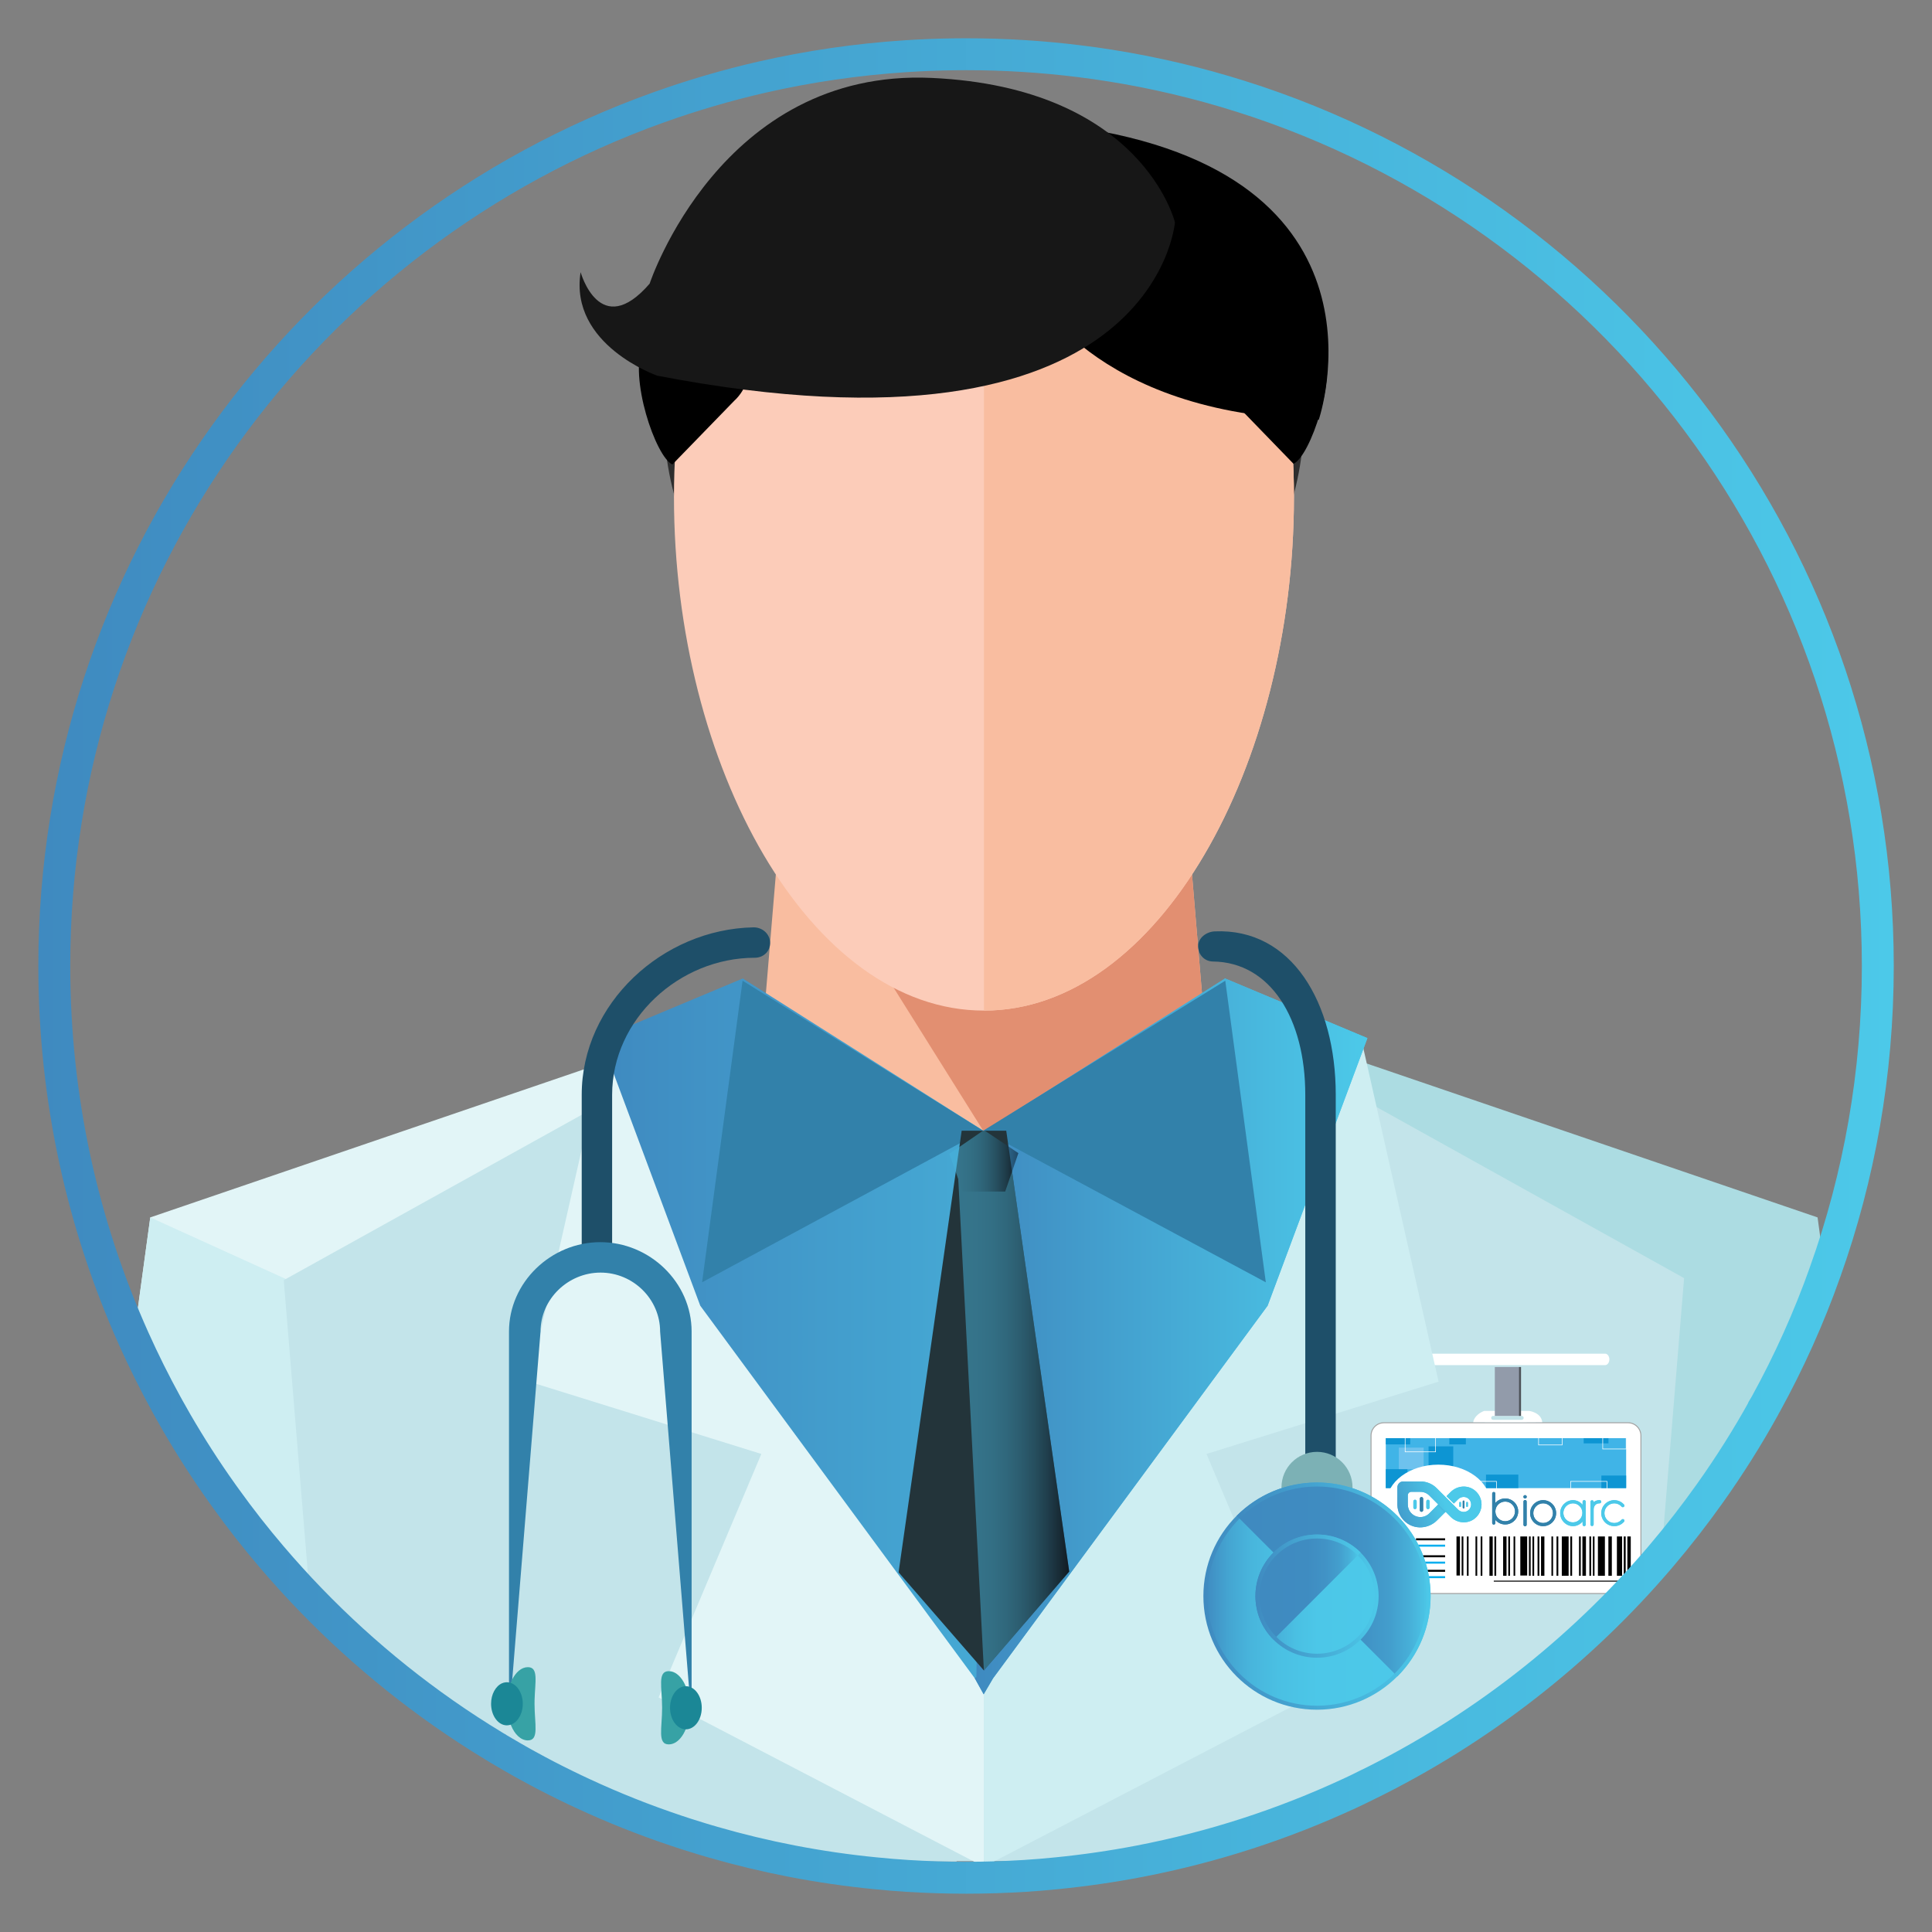 <?xml version="1.0" encoding="iso-8859-1"?>
<!-- Generator: Adobe Illustrator 23.1.0, SVG Export Plug-In . SVG Version: 6.00 Build 0)  -->
<svg version="1.1" id="Layer_1" xmlns="http://www.w3.org/2000/svg" xmlns:xlink="http://www.w3.org/1999/xlink" x="0px" y="0px"
	 viewBox="0 0 484.336 484.336" style="enable-background:new 0 0 484.336 484.336;" xml:space="preserve">
<rect x="0" y="0" width="484.336" height="484.336" fill="#808080" stroke="none"/>
<path style="fill:#ACDCE2;" d="M457.52,318.936v0.01c-4.07,11.47-9.05,22.51-14.84,33.04c-0.12,0.22-0.24,0.4-0.37,0.62v0.05
	c-0.02,0.05-0.05,0.11-0.08,0.16c0,0,0,0.01-0.01,0.01c-4.1,7.42-8.61,14.57-13.5,21.45c-3.85,5.43-7.94,10.69-12.25,15.76
	c-0.06,0.08-0.13,0.16-0.2,0.24c-20.3,23.84-45.41,43.46-73.83,57.34h-0.01c-1.38,0.7-2.79,1.36-4.19,2.02h-0.01
	c-16.53,7.66-34.12,13.41-52.5,16.95H253.5l0.62-2.49l19.06-77.08l4.1-16.6l15.38-62.19l0.46-1.88l5.66-22.89l4.06-16.39l3.2-12.95
	l2.35,0.8l18.83,6.43l7.64,2.61l3.68,1.26l1.66,0.56l2.44,0.84l113.01,38.58L457.52,318.936z"/>
<path style="fill:#E2F5F7;" d="M239.83,466.586h-41.24c-6.72-1.3-13.33-2.89-19.84-4.77c-0.19-0.05-0.38-0.11-0.57-0.17
	c-0.03,0-0.06-0.01-0.09-0.02c-0.72-0.21-1.44-0.42-2.15-0.64c-1.31-0.39-2.61-0.8-3.91-1.22c-0.83-0.26-1.66-0.54-2.49-0.82
	c-8.01-2.68-15.83-5.79-23.42-9.32c-1.41-0.65-2.82-1.32-4.22-2.01c-3.25-1.58-6.47-3.25-9.63-5c-0.44-0.24-0.89-0.48-1.33-0.73
	c-0.25-0.14-0.51-0.28-0.76-0.43c-0.54-0.31-1.09-0.62-1.63-0.93c-1.15-0.66-2.3-1.33-3.44-2.01c-0.14-0.08-0.27-0.16-0.4-0.25
	c-0.05-0.02-0.1-0.05-0.14-0.08c-0.28-0.17-0.56-0.33-0.84-0.51c-16.9-10.25-32.36-22.64-46.01-36.78
	c-3.32-3.44-6.53-6.98-9.63-10.62c-4.02-4.71-7.85-9.59-11.46-14.62c-0.34-0.46-0.67-0.92-0.99-1.38
	c-4.05-5.69-7.83-11.58-11.35-17.65c-0.73-1.26-1.45-2.53-2.16-3.81c-0.03-0.05-0.06-0.1-0.08-0.15c-0.13-0.22-0.25-0.45-0.37-0.67
	c-2.93-5.34-5.65-10.8-8.16-16.39l4.15-30.41l108.16-36.93l4.87-1.66l2.42-0.83l0.34-0.11l1.34-0.46l30.14-10.29l2.34-0.8l3.2,12.96
	l4.06,16.38l5.66,22.89l0.45,1.83l15.39,62.24l4.11,16.6l19.07,77.09L239.83,466.586z"/>
<path style="fill:#CEEEF2;" d="M239.83,466.586h-41.24c-6.72-1.3-13.33-2.89-19.84-4.77c-0.19-0.05-0.38-0.11-0.57-0.17
	c-0.03,0-0.06-0.01-0.09-0.02c-0.72-0.21-1.44-0.42-2.15-0.64c-1.31-0.39-2.61-0.8-3.91-1.22c-0.83-0.26-1.66-0.54-2.49-0.82
	c-8.01-2.68-15.83-5.79-23.42-9.32c-1.41-0.65-2.82-1.32-4.22-2.01c-3.25-1.58-6.47-3.25-9.63-5c-0.44-0.24-0.89-0.48-1.33-0.73
	c-0.25-0.14-0.51-0.28-0.76-0.43c-0.54-0.31-1.09-0.62-1.63-0.93c-1.15-0.66-2.3-1.33-3.44-2.01c-0.14-0.08-0.27-0.16-0.4-0.25
	c-0.05-0.02-0.1-0.05-0.14-0.08c-0.28-0.17-0.56-0.33-0.84-0.51c-16.9-10.25-32.36-22.64-46.01-36.78
	c-3.32-3.44-6.53-6.98-9.63-10.62c-4.02-4.71-7.85-9.59-11.46-14.62c-0.34-0.46-0.67-0.92-0.99-1.38
	c-4.05-5.69-7.83-11.58-11.35-17.65c-0.73-1.26-1.45-2.53-2.16-3.81c-0.03-0.05-0.06-0.1-0.08-0.15c-0.13-0.22-0.25-0.45-0.37-0.67
	c-2.93-5.34-5.65-10.8-8.16-16.39l4.15-30.41l33.98,15.44l53.15,24.14l2.8,1.27l4.85,2.21l1.82,0.83l28.19,12.8l1.27,1.72l4.69,6.35
	l1.93,2.61l3.03,4.1l7.86,10.63l55.99,75.77L239.83,466.586z"/>
<path style="fill:#C3E4EA;" d="M422.19,320.416l-5.72,69.62c-0.06,0.08-0.13,0.16-0.2,0.24c-20.3,23.84-45.41,43.46-73.83,57.34
	h-0.01c-1.38,0.7-2.79,1.36-4.19,2.02h-0.01c-16.53,7.66-34.12,13.41-52.5,16.95h-87.14c-6.72-1.3-13.33-2.89-19.84-4.77
	c-0.19-0.05-0.38-0.11-0.57-0.17c-0.03,0-0.06-0.01-0.09-0.02c-0.72-0.21-1.44-0.42-2.15-0.64c-1.31-0.39-2.61-0.8-3.91-1.22
	c-0.83-0.26-1.66-0.54-2.49-0.82c-8.01-2.68-15.83-5.79-23.42-9.32c-1.41-0.65-2.82-1.32-4.22-2.01c-3.25-1.58-6.47-3.25-9.63-5
	c-0.44-0.24-0.89-0.48-1.33-0.73c-0.25-0.14-0.51-0.28-0.76-0.43c-0.54-0.31-1.09-0.62-1.63-0.93c-1.15-0.66-2.3-1.33-3.44-2.01
	c-0.14-0.08-0.27-0.16-0.4-0.25c-0.05-0.02-0.1-0.05-0.14-0.08c-0.28-0.17-0.56-0.33-0.84-0.51c-16.9-10.25-32.36-22.64-46.01-36.78
	l-6.59-79.97l0.52-0.29l74.18-41.17l2.24-1.24l5.39-2.99l2.64-1.47l2.78-1.54l25.65-14.23l2.75-1.53l3.04,12.6v0.01l3.46,14.38
	l5.51,22.89h94.74l5.44-22.89l3.5-14.76v-0.01l3.07-12.89l2.66,1.48l18.52,10.3l7.51,4.18l0.13,0.07l2.55,1.42l7.7,4.29
	L422.19,320.416z"/>
<path style="fill:#FFFFFF;" d="M403.452,340.789c0,0.794-0.479,1.435-1.054,1.435H340.75c-0.58,0-1.048-0.641-1.048-1.435l0,0
	c0-0.794,0.468-1.435,1.048-1.435h61.643C402.972,339.354,403.452,339.995,403.452,340.789L403.452,340.789z"/>
<polygon style="fill:#E2F5F7;" points="152.072,260.522 132.675,346.368 190.859,364.491 165.105,425.537 246.662,467.979 
	246.662,423.003 "/>
<polygon style="fill:#CEEEF2;" points="341.268,260.522 360.642,346.368 302.458,364.491 328.219,425.537 246.662,467.979 
	246.662,423.003 "/>
<path style="fill:#2E2E2E;" d="M326.869,104.685c0,38.268-28.821,68.676-64.388,68.676h-31.637
	c-35.559,0-64.388-30.408-64.388-68.676l0,0c0-38.283,28.821-68.676,64.388-68.676h31.637
	C298.04,36.008,326.869,66.402,326.869,104.685L326.869,104.685z"/>
<polygon style="fill:#F9BDA0;" points="304.213,283.453 189.111,283.453 196.788,191.884 296.536,191.884 "/>
<polygon style="fill:#E28F71;" points="304.213,283.453 246.479,283.453 189.111,191.884 296.536,191.884 "/>
<path style="fill:#FCCCB9;" d="M324.381,124.578c0,67.6-34.071,128.768-77.711,128.768c-43.655,0-77.711-61.168-77.711-128.768
	c0-67.608,34.056-78.863,77.711-78.863C290.31,45.715,324.381,56.97,324.381,124.578z"/>
<path style="fill:#F9BDA0;" d="M246.67,45.715c43.64,0,77.711,11.255,77.711,78.863c0,67.6-34.071,128.768-77.711,128.768V45.715z"
	/>
<linearGradient id="SVGID_1_" gradientUnits="userSpaceOnUse" x1="151.164" y1="334.796" x2="342.161" y2="334.796">
	<stop  offset="0" style="stop-color:#3F8AC0"/>
	<stop  offset="1" style="stop-color:#4CC9E9"/>
</linearGradient>
<linearGradient id="SVGID_2_" gradientUnits="userSpaceOnUse" x1="150.527" y1="335.019" x2="342.797" y2="335.019">
	<stop  offset="0" style="stop-color:#3F8AC0"/>
	<stop  offset="1" style="stop-color:#4CC9E9"/>
</linearGradient>
<polygon style="fill:url(#SVGID_1_);stroke:url(#SVGID_2_);stroke-miterlimit:10;" points="244.777,420.439 175.994,327.093 
	151.164,260.522 186.158,245.856 246.67,284.155 307.166,245.856 342.161,260.522 317.33,327.093 248.547,420.439 246.609,423.736 
	"/>
<linearGradient id="SVGID_3_" gradientUnits="userSpaceOnUse" x1="244.777" y1="334.796" x2="342.161" y2="334.796">
	<stop  offset="0" style="stop-color:#3F8AC0"/>
	<stop  offset="1" style="stop-color:#4CC9E9"/>
</linearGradient>
<linearGradient id="SVGID_4_" gradientUnits="userSpaceOnUse" x1="244.34" y1="335.019" x2="342.797" y2="335.019">
	<stop  offset="0" style="stop-color:#3F8AC0"/>
	<stop  offset="1" style="stop-color:#4CC9E9"/>
</linearGradient>
<polyline style="fill:url(#SVGID_3_);stroke:url(#SVGID_4_);stroke-miterlimit:10;" points="246.67,284.155 307.166,245.856 
	342.161,260.522 317.33,327.093 248.547,420.439 246.609,423.736 244.777,420.439 "/>
<polygon style="fill:#3281AA;" points="186.158,245.856 246.479,283.453 176.009,321.461 "/>
<polygon style="fill:#3281AA;" points="307.166,245.856 246.479,283.453 317.33,321.461 "/>
<polygon style="fill:#23343A;" points="252.255,283.453 268.043,393.984 246.654,418.776 225.266,394.174 241.084,283.453 "/>
<g style="opacity:0.5;">
	<linearGradient id="SVGID_5_" gradientUnits="userSpaceOnUse" x1="239.993" y1="354.93" x2="268.043" y2="354.93">
		<stop  offset="0" style="stop-color:#48B5DC"/>
		<stop  offset="0.167" style="stop-color:#47B2D9"/>
		<stop  offset="0.308" style="stop-color:#43A9CE"/>
		<stop  offset="0.439" style="stop-color:#3D9ABD"/>
		<stop  offset="0.564" style="stop-color:#3585A4"/>
		<stop  offset="0.685" style="stop-color:#2A6A84"/>
		<stop  offset="0.803" style="stop-color:#1D485E"/>
		<stop  offset="0.917" style="stop-color:#0D2130"/>
		<stop  offset="1" style="stop-color:#00000A"/>
	</linearGradient>
	<polygon style="fill:url(#SVGID_5_);" points="239.993,291.083 253.347,291.083 268.043,393.984 246.654,418.776 	"/>
	<linearGradient id="SVGID_6_" gradientUnits="userSpaceOnUse" x1="238.009" y1="291.011" x2="255.3" y2="291.011">
		<stop  offset="0" style="stop-color:#48B5DC"/>
		<stop  offset="0.167" style="stop-color:#47B2D9"/>
		<stop  offset="0.308" style="stop-color:#43A9CE"/>
		<stop  offset="0.439" style="stop-color:#3D9ABD"/>
		<stop  offset="0.564" style="stop-color:#3585A4"/>
		<stop  offset="0.685" style="stop-color:#2A6A84"/>
		<stop  offset="0.803" style="stop-color:#1D485E"/>
		<stop  offset="0.917" style="stop-color:#0D2130"/>
		<stop  offset="1" style="stop-color:#00000A"/>
	</linearGradient>
	<polygon style="fill:url(#SVGID_6_);" points="241.321,298.714 238.009,289.244 246.654,283.308 255.3,289.077 251.988,298.714 	
		"/>
</g>
<g>
	<path style="fill:#1E4F69;" d="M149.492,317.829c-2.089-0.083-3.66-1.969-3.66-4.059l0-39.329
		c0-22.855,20.247-41.511,43.035-41.961c1.963-0.039,3.771,1.282,4.12,3.214c0.445,2.462-1.399,4.408-3.759,4.408
		c-18.924,0-35.773,15.406-35.773,34.338v39.576C153.463,316.174,151.677,317.915,149.492,317.829z"/>
	<path style="fill:#1E4F69;" d="M331.046,387.627c2.114,0,3.815-1.709,3.815-3.815V274.44c0-23.136-11.074-41.782-30.329-40.952
		c-2.097,0.09-4.17,1.617-4.17,3.723s1.594,3.805,3.692,3.829c14.531,0.171,23.169,14.467,23.169,33.399v109.371
		C327.231,385.918,328.948,387.627,331.046,387.627z"/>
</g>
<g>
	<g>
		<path style="fill:#FFFFFF;stroke:#A3A3A3;stroke-width:0.25;stroke-miterlimit:10;" d="M408.13,399.481h-61.191
			c-1.786,0-3.234-1.448-3.234-3.234v-36.34c0-1.786,1.448-3.234,3.234-3.234h61.191c1.786,0,3.234,1.448,3.234,3.234v36.34
			C411.364,398.033,409.916,399.481,408.13,399.481z"/>
		<rect x="347.407" y="360.535" style="fill:#40B4E7;" width="60.255" height="12.521"/>
		<rect x="401.449" y="369.907" style="fill:#0D95D3;" width="6.213" height="3.149"/>
		<rect x="397.015" y="360.535" style="fill:#0D95D3;" width="6.213" height="1.308"/>
		<rect x="372.524" y="369.673" style="fill:#0D95D3;" width="8.106" height="3.383"/>
		<rect x="363.332" y="360.535" style="fill:#0D95D3;" width="4.149" height="1.564"/>
		<rect x="358.13" y="362.588" style="fill:#0D95D3;" width="6.191" height="5.713"/>
		<rect x="347.407" y="360.535" style="fill:#0D95D3;" width="6.128" height="1.564"/>
		<rect x="347.407" y="368.301" style="fill:#0D95D3;" width="5.426" height="4.755"/>
		<rect x="350.678" y="362.907" style="fill:#6EC2EE;" width="6.223" height="5.394"/>
		
			<rect x="401.79" y="360.264" style="fill:none;stroke:#FFFFFF;stroke-width:0.15;stroke-miterlimit:10;" width="5.872" height="2.979"/>
		
			<rect x="393.747" y="371.37" style="fill:none;stroke:#FFFFFF;stroke-width:0.15;stroke-miterlimit:10;" width="9.106" height="1.957"/>
		
			<rect x="385.705" y="360.264" style="fill:none;stroke:#FFFFFF;stroke-width:0.15;stroke-miterlimit:10;" width="5.915" height="1.974"/>
		
			<rect x="364.811" y="371.37" style="fill:none;stroke:#FFFFFF;stroke-width:0.15;stroke-miterlimit:10;" width="10.34" height="1.957"/>
		
			<rect x="352.258" y="360.264" style="fill:none;stroke:#FFFFFF;stroke-width:0.15;stroke-miterlimit:10;" width="7.617" height="3.702"/>
		<ellipse style="fill:#FFFFFF;" cx="360.582" cy="376.791" rx="12.993" ry="9.614"/>
		<g style="display:none;">
			<path style="display:inline;" d="M381.024,396.005h-0.141v-5.726h0.141V396.005z M381.388,396.005h-0.14v-5.726h0.14V396.005z"/>
			<path style="display:inline;" d="M382.761,396.243c0,0.158-0.063,0.331-0.189,0.518c-0.089,0.131-0.222,0.285-0.399,0.462h-0.279
				c0.145-0.135,0.259-0.25,0.343-0.343c0.056-0.061,0.114-0.138,0.175-0.231h-0.014c-0.042,0.028-0.099,0.042-0.168,0.042
				c-0.136,0-0.246-0.045-0.333-0.136c-0.086-0.092-0.129-0.204-0.129-0.34c0-0.154,0.045-0.276,0.136-0.367
				c0.092-0.092,0.214-0.137,0.368-0.137c0.153,0,0.273,0.048,0.36,0.144C382.717,395.95,382.761,396.079,382.761,396.243z
				 M382.551,396.201c0-0.196-0.094-0.294-0.28-0.294c-0.196,0-0.294,0.098-0.294,0.294c0,0.195,0.098,0.294,0.294,0.294
				c0.084,0,0.151-0.028,0.203-0.084C382.524,396.355,382.551,396.285,382.551,396.201z M382.34,395.488h-0.14v-5.208h0.14V395.488z
				 M382.887,395.488h-0.322v-5.208h0.322V395.488z"/>
			<path style="display:inline;" d="M384.244,396.439c0,0.154-0.01,0.296-0.028,0.424s-0.061,0.221-0.126,0.276
				c-0.033,0.033-0.078,0.055-0.137,0.066s-0.13,0.018-0.214,0.018c-0.069,0-0.135-0.006-0.195-0.018s-0.112-0.033-0.154-0.066
				c-0.056-0.056-0.094-0.149-0.112-0.28c-0.019-0.13-0.027-0.271-0.027-0.42c0-0.093,0.004-0.183,0.014-0.27
				c0.01-0.086,0.029-0.171,0.06-0.255s0.08-0.142,0.15-0.172s0.158-0.045,0.266-0.045c0.122,0,0.216,0.014,0.284,0.042
				c0.067,0.027,0.116,0.085,0.146,0.171c0.03,0.087,0.051,0.173,0.06,0.259C384.239,396.256,384.244,396.346,384.244,396.439z
				 M384.034,396.467l-0.028-0.406c-0.014-0.079-0.037-0.127-0.07-0.144c-0.032-0.016-0.098-0.024-0.196-0.024
				c-0.088,0-0.149,0.009-0.182,0.024c-0.032,0.017-0.055,0.054-0.066,0.112s-0.02,0.137-0.024,0.234
				c-0.005,0.099-0.007,0.166-0.007,0.203c0,0.191,0.003,0.316,0.01,0.375c0.008,0.058,0.027,0.105,0.06,0.143
				c0.015,0.02,0.042,0.033,0.084,0.042c0.042,0.01,0.084,0.015,0.126,0.015c0.057,0,0.102-0.004,0.137-0.011
				s0.064-0.022,0.088-0.046c0.023-0.037,0.041-0.11,0.053-0.22C384.027,396.655,384.034,396.556,384.034,396.467z M384.006,395.488
				h-0.322v-5.208h0.322V395.488z M384.37,395.488h-0.141v-5.208h0.141V395.488z"/>
			<path style="display:inline;" d="M385.729,396.747c0,0.158-0.053,0.277-0.158,0.356c-0.104,0.08-0.239,0.119-0.402,0.119
				c-0.136,0-0.266-0.027-0.392-0.084v-0.21c0.121,0.075,0.247,0.112,0.378,0.112c0.107,0,0.194-0.023,0.263-0.07
				c0.067-0.047,0.102-0.121,0.102-0.224c0-0.099-0.031-0.169-0.092-0.214c-0.061-0.044-0.138-0.066-0.23-0.066h-0.168v-0.154
				l0.378-0.392h-0.63v-0.196h0.896v0.21l-0.364,0.378c0.126,0,0.228,0.039,0.305,0.116
				C385.689,396.505,385.729,396.612,385.729,396.747z M385.49,395.488h-0.687v-5.208h0.687V395.488z M385.854,395.488h-0.141
				v-5.208h0.141V395.488z"/>
			<path style="display:inline;" d="M387.212,395.788c0,0.103-0.015,0.177-0.042,0.224c-0.01,0.023-0.037,0.062-0.081,0.115
				s-0.068,0.086-0.073,0.095c-0.126,0.149-0.213,0.269-0.259,0.357c-0.07,0.13-0.105,0.272-0.105,0.427v0.238h-0.21v-0.238
				c0-0.154,0.03-0.297,0.091-0.427c0.061-0.131,0.151-0.264,0.273-0.399l0.069-0.084c0.057-0.056,0.085-0.103,0.085-0.14h-0.729
				v-0.196h0.98V395.788z M386.791,395.488h-0.504v-5.208h0.504V395.488z M387.338,395.488h-0.322v-5.208h0.322V395.488z"/>
			<path style="display:inline;" d="M388.682,396.768c0,0.145-0.045,0.261-0.137,0.347c-0.091,0.086-0.208,0.13-0.354,0.13
				c-0.336,0-0.504-0.168-0.504-0.504c0-0.22,0.07-0.406,0.21-0.561l0.364-0.434h0.267c-0.052,0.046-0.119,0.116-0.203,0.21
				c-0.065,0.069-0.129,0.145-0.189,0.224l-0.098,0.126c0.074-0.019,0.135-0.027,0.182-0.027c0.14,0,0.252,0.046,0.336,0.14
				C388.64,396.511,388.682,396.628,388.682,396.768z M387.912,395.488h-0.141v-5.208h0.141V395.488z M388.472,396.754
				c0-0.084-0.027-0.151-0.084-0.203c-0.056-0.052-0.126-0.077-0.21-0.077c-0.187,0-0.28,0.094-0.28,0.28
				c0,0.093,0.026,0.168,0.077,0.224c0.052,0.057,0.119,0.084,0.203,0.084C388.374,397.062,388.472,396.959,388.472,396.754z
				 M388.822,395.488h-0.687v-5.208h0.687V395.488z"/>
			<path style="display:inline;" d="M389.578,395.488h-0.322v-5.208h0.322V395.488z M390.11,396.698
				c0,0.219-0.103,0.373-0.309,0.462c-0.126,0.056-0.279,0.084-0.462,0.084h-0.056v-0.183h0.112c0.14,0,0.259-0.027,0.356-0.084
				c0.099-0.056,0.147-0.149,0.147-0.279c0-0.117-0.04-0.195-0.119-0.235c-0.079-0.039-0.161-0.055-0.245-0.045l-0.252,0.014
				l0.042-0.686h0.742v0.195h-0.561l-0.027,0.28h0.056c0.163,0,0.3,0.04,0.409,0.119C390.056,396.42,390.11,396.539,390.11,396.698z
				 M390.307,395.488h-0.141v-5.208h0.141V395.488z"/>
			<path style="display:inline;" d="M391.664,396.439c0,0.154-0.01,0.296-0.028,0.424s-0.061,0.221-0.126,0.276
				c-0.033,0.033-0.078,0.055-0.137,0.066s-0.13,0.018-0.214,0.018c-0.069,0-0.135-0.006-0.195-0.018s-0.112-0.033-0.154-0.066
				c-0.056-0.056-0.094-0.149-0.112-0.28c-0.019-0.13-0.027-0.271-0.027-0.42c0-0.093,0.004-0.183,0.014-0.27
				c0.01-0.086,0.029-0.171,0.06-0.255s0.08-0.142,0.15-0.172s0.158-0.045,0.266-0.045c0.122,0,0.216,0.014,0.284,0.042
				c0.067,0.027,0.116,0.085,0.146,0.171c0.03,0.087,0.051,0.173,0.06,0.259C391.659,396.256,391.664,396.346,391.664,396.439z
				 M391.454,396.467l-0.028-0.406c-0.014-0.079-0.037-0.127-0.07-0.144c-0.032-0.016-0.098-0.024-0.196-0.024
				c-0.088,0-0.149,0.009-0.182,0.024c-0.032,0.017-0.055,0.054-0.066,0.112s-0.02,0.137-0.024,0.234
				c-0.005,0.099-0.007,0.166-0.007,0.203c0,0.191,0.003,0.316,0.01,0.375c0.008,0.058,0.027,0.105,0.06,0.143
				c0.015,0.02,0.042,0.033,0.084,0.042c0.042,0.01,0.084,0.015,0.126,0.015c0.057,0,0.102-0.004,0.137-0.011
				s0.064-0.022,0.088-0.046c0.023-0.037,0.041-0.11,0.053-0.22C391.447,396.655,391.454,396.556,391.454,396.467z M391.426,395.488
				h-0.322v-5.208h0.322V395.488z M391.79,395.488h-0.141v-5.208h0.141V395.488z"/>
			<path style="display:inline;" d="M393.134,396.922h-0.182v0.322h-0.21v-0.322h-0.561v-0.224l0.435-0.938h0.224l-0.448,0.966
				h0.351v-0.308h0.21v0.308h0.182V396.922z M392.364,395.488h-0.141v-5.208h0.141V395.488z M393.274,395.488h-0.322v-5.208h0.322
				V395.488z"/>
			<path style="display:inline;" d="M394.617,396.922h-0.182v0.322h-0.21v-0.322h-0.561v-0.224l0.435-0.938h0.224l-0.448,0.966
				h0.351v-0.308h0.21v0.308h0.182V396.922z M393.848,395.488h-0.141v-5.208h0.141V395.488z M394.758,395.488h-0.322v-5.208h0.322
				V395.488z"/>
			<path style="display:inline;" d="M396.116,396.243c0,0.158-0.063,0.331-0.189,0.518c-0.089,0.131-0.222,0.285-0.399,0.462h-0.279
				c0.145-0.135,0.259-0.25,0.343-0.343c0.056-0.061,0.114-0.138,0.175-0.231h-0.014c-0.042,0.028-0.099,0.042-0.168,0.042
				c-0.136,0-0.246-0.045-0.333-0.136c-0.086-0.092-0.129-0.204-0.129-0.34c0-0.154,0.045-0.276,0.136-0.367
				c0.092-0.092,0.214-0.137,0.368-0.137c0.153,0,0.273,0.048,0.36,0.144C396.072,395.95,396.116,396.079,396.116,396.243z
				 M395.906,396.201c0-0.196-0.094-0.294-0.28-0.294c-0.196,0-0.294,0.098-0.294,0.294c0,0.195,0.098,0.294,0.294,0.294
				c0.084,0,0.151-0.028,0.203-0.084C395.88,396.355,395.906,396.285,395.906,396.201z M395.695,395.488h-0.14v-5.208h0.14V395.488z
				 M396.242,395.488h-0.322v-5.208h0.322V395.488z"/>
			<path style="display:inline;" d="M397.025,396.005h-0.141v-5.726h0.141V396.005z M397.389,396.005h-0.14v-5.726h0.14V396.005z"/>
			<path style="display:inline;" d="M398.733,396.117c0,0.116-0.04,0.217-0.119,0.301c-0.047,0.047-0.138,0.114-0.273,0.203
				c-0.107,0.069-0.183,0.135-0.227,0.195c-0.045,0.061-0.067,0.122-0.067,0.183v0.027h0.673v0.196h-0.883v-0.111
				c0-0.169,0.03-0.298,0.092-0.389c0.061-0.092,0.17-0.186,0.328-0.284c0.084-0.051,0.143-0.093,0.176-0.126
				c0.061-0.056,0.091-0.116,0.091-0.182c0-0.149-0.075-0.224-0.225-0.224c-0.153,0-0.298,0.051-0.434,0.153v-0.224
				c0.112-0.084,0.247-0.126,0.406-0.126c0.135,0,0.246,0.035,0.332,0.104C398.69,395.886,398.733,395.987,398.733,396.117z
				 M398.159,395.488h-0.14v-5.208h0.14V395.488z M398.888,395.488h-0.322v-5.208h0.322V395.488z"/>
			<path style="display:inline;" d="M400.008,397.202h-0.21v-1.246l-0.378,0.322v-0.253l0.363-0.308h0.225V397.202z
				 M399.825,395.488h-0.321v-5.208h0.321V395.488z M400.372,395.488h-0.141v-5.208h0.141V395.488z"/>
			<path style="display:inline;" d="M401.729,396.439c0,0.154-0.01,0.296-0.028,0.424s-0.061,0.221-0.126,0.276
				c-0.033,0.033-0.078,0.055-0.137,0.066s-0.13,0.018-0.214,0.018c-0.069,0-0.135-0.006-0.195-0.018s-0.112-0.033-0.154-0.066
				c-0.056-0.056-0.094-0.149-0.112-0.28c-0.019-0.13-0.027-0.271-0.027-0.42c0-0.093,0.004-0.183,0.014-0.27
				c0.01-0.086,0.029-0.171,0.06-0.255s0.08-0.142,0.15-0.172s0.158-0.045,0.266-0.045c0.122,0,0.216,0.014,0.284,0.042
				c0.067,0.027,0.116,0.085,0.146,0.171c0.03,0.087,0.051,0.173,0.06,0.259C401.725,396.256,401.729,396.346,401.729,396.439z
				 M401.52,396.467l-0.028-0.406c-0.014-0.079-0.037-0.127-0.07-0.144c-0.032-0.016-0.098-0.024-0.196-0.024
				c-0.088,0-0.149,0.009-0.182,0.024c-0.032,0.017-0.055,0.054-0.066,0.112s-0.02,0.137-0.024,0.234
				c-0.005,0.099-0.007,0.166-0.007,0.203c0,0.191,0.003,0.316,0.01,0.375c0.008,0.058,0.027,0.105,0.06,0.143
				c0.015,0.02,0.042,0.033,0.084,0.042c0.042,0.01,0.084,0.015,0.126,0.015c0.057,0,0.102-0.004,0.137-0.011
				s0.064-0.022,0.088-0.046c0.023-0.037,0.041-0.11,0.053-0.22C401.513,396.655,401.52,396.556,401.52,396.467z M401.491,395.488
				h-0.322v-5.208h0.322V395.488z M401.855,395.488h-0.141v-5.208h0.141V395.488z"/>
			<path style="display:inline;" d="M402.611,395.488h-0.322v-5.208h0.322V395.488z M403.144,396.698
				c0,0.219-0.103,0.373-0.309,0.462c-0.126,0.056-0.279,0.084-0.462,0.084h-0.056v-0.183h0.112c0.14,0,0.259-0.027,0.356-0.084
				c0.099-0.056,0.147-0.149,0.147-0.279c0-0.117-0.04-0.195-0.119-0.235c-0.079-0.039-0.161-0.055-0.245-0.045l-0.252,0.014
				l0.042-0.686h0.742v0.195h-0.561l-0.027,0.28h0.056c0.163,0,0.3,0.04,0.409,0.119
				C403.089,396.42,403.144,396.539,403.144,396.698z M403.34,395.488h-0.141v-5.208h0.141V395.488z"/>
			<path style="display:inline;" d="M404.459,397.202h-0.21v-1.246l-0.378,0.322v-0.253l0.363-0.308h0.225V397.202z
				 M404.276,395.488h-0.321v-5.208h0.321V395.488z M404.823,395.488h-0.141v-5.208h0.141V395.488z"/>
			<path style="display:inline;" d="M406.167,396.838c0,0.14-0.045,0.242-0.137,0.308c-0.091,0.065-0.213,0.099-0.367,0.099
				c-0.145,0-0.263-0.033-0.354-0.099s-0.137-0.168-0.137-0.308c0-0.196,0.103-0.341,0.309-0.434
				c-0.084-0.057-0.143-0.104-0.175-0.141c-0.052-0.061-0.077-0.131-0.077-0.21c0-0.112,0.043-0.196,0.129-0.252
				c0.087-0.056,0.188-0.084,0.305-0.084c0.117,0,0.221,0.028,0.312,0.084s0.137,0.14,0.137,0.252c0,0.075-0.023,0.139-0.07,0.192
				s-0.111,0.106-0.196,0.158c0.104,0.046,0.183,0.104,0.238,0.171C406.14,396.643,406.167,396.731,406.167,396.838z
				 M405.579,395.488h-0.322v-5.208h0.322V395.488z M405.957,396.824c0-0.075-0.027-0.138-0.084-0.189
				c-0.032-0.032-0.103-0.077-0.21-0.133c-0.103,0.061-0.166,0.103-0.188,0.126c-0.062,0.056-0.092,0.121-0.092,0.196
				c0,0.079,0.027,0.139,0.081,0.178c0.054,0.04,0.12,0.06,0.199,0.06c0.075,0,0.143-0.021,0.203-0.063
				S405.957,396.899,405.957,396.824z M405.901,396.068c0-0.046-0.017-0.084-0.049-0.111c-0.033-0.028-0.096-0.042-0.189-0.042
				c-0.061,0-0.113,0.012-0.157,0.035c-0.045,0.022-0.066,0.063-0.066,0.118c0,0.052,0.025,0.101,0.077,0.147
				c0.027,0.028,0.076,0.059,0.146,0.091c0.061-0.027,0.115-0.062,0.165-0.102C405.877,396.165,405.901,396.119,405.901,396.068z
				 M406.308,395.488h-0.505v-5.208h0.505V395.488z"/>
			<path style="display:inline;" d="M407.65,396.838c0,0.14-0.045,0.242-0.137,0.308c-0.091,0.065-0.213,0.099-0.367,0.099
				c-0.145,0-0.263-0.033-0.354-0.099s-0.137-0.168-0.137-0.308c0-0.196,0.103-0.341,0.309-0.434
				c-0.084-0.057-0.143-0.104-0.175-0.141c-0.052-0.061-0.077-0.131-0.077-0.21c0-0.112,0.043-0.196,0.129-0.252
				c0.087-0.056,0.188-0.084,0.305-0.084c0.117,0,0.221,0.028,0.312,0.084s0.137,0.14,0.137,0.252c0,0.075-0.023,0.139-0.07,0.192
				s-0.111,0.106-0.196,0.158c0.104,0.046,0.183,0.104,0.238,0.171C407.623,396.643,407.65,396.731,407.65,396.838z
				 M407.063,395.488h-0.322v-5.208h0.322V395.488z M407.44,396.824c0-0.075-0.027-0.138-0.084-0.189
				c-0.032-0.032-0.103-0.077-0.21-0.133c-0.103,0.061-0.166,0.103-0.188,0.126c-0.062,0.056-0.092,0.121-0.092,0.196
				c0,0.079,0.027,0.139,0.081,0.178c0.054,0.04,0.12,0.06,0.199,0.06c0.075,0,0.143-0.021,0.203-0.063
				S407.44,396.899,407.44,396.824z M407.385,396.068c0-0.046-0.017-0.084-0.049-0.111c-0.033-0.028-0.096-0.042-0.189-0.042
				c-0.061,0-0.113,0.012-0.157,0.035c-0.045,0.022-0.066,0.063-0.066,0.118c0,0.052,0.025,0.101,0.077,0.147
				c0.027,0.028,0.076,0.059,0.146,0.091c0.061-0.027,0.115-0.062,0.165-0.102C407.36,396.165,407.385,396.119,407.385,396.068z
				 M407.791,395.488h-0.505v-5.208h0.505V395.488z"/>
		</g>
		<g>
			<path style="fill:#3281AA;" d="M374.078,381.8v-7.369c0-0.22,0.178-0.398,0.398-0.398s0.398,0.178,0.398,0.398v2.346
				c0.89-1.032,2.329-1.402,3.607-0.927s2.126,1.694,2.126,3.058c0,1.363-0.848,2.583-2.126,3.058s-2.716,0.105-3.607-0.927v0.767
				c0,0.22-0.178,0.398-0.398,0.398s-0.398-0.178-0.398-0.398V381.8z M374.874,378.87v0.059c0.018,1.356,1.126,2.443,2.482,2.435
				s2.451-1.111,2.451-2.467c0-1.356-1.095-2.458-2.451-2.466c-1.356-0.009-2.465,1.079-2.482,2.435V378.87z M382.321,375.658
				c-0.169,0-0.322-0.102-0.387-0.259s-0.029-0.337,0.091-0.457c0.12-0.12,0.3-0.156,0.457-0.091
				c0.157,0.065,0.259,0.218,0.259,0.387c0.001,0.111-0.043,0.218-0.122,0.297C382.539,375.614,382.432,375.658,382.321,375.658
				L382.321,375.658z M381.925,382.198v-5.726c-0.012-0.149,0.061-0.292,0.189-0.37c0.127-0.078,0.288-0.078,0.415,0
				c0.127,0.078,0.2,0.221,0.189,0.37v5.726c0.012,0.149-0.061,0.292-0.189,0.37s-0.288,0.078-0.415,0
				C381.987,382.49,381.914,382.347,381.925,382.198L381.925,382.198z M383.587,379.336c-0.001-1.32,0.793-2.51,2.012-3.015
				c1.219-0.506,2.622-0.227,3.556,0.706c0.933,0.933,1.213,2.336,0.708,3.555c-0.505,1.219-1.694,2.014-3.014,2.014
				C385.049,382.594,383.59,381.136,383.587,379.336L383.587,379.336z M384.382,379.336c0,1.362,1.104,2.467,2.467,2.467
				c1.362,0,2.467-1.104,2.467-2.467s-1.104-2.467-2.467-2.467C385.487,376.87,384.382,377.974,384.382,379.336z"/>
			<path style="fill:#4CC9E9;" d="M396.741,382.198v-0.772c-0.595,0.737-1.491,1.167-2.438,1.169
				c-1.767-0.048-3.174-1.493-3.174-3.261c0-1.767,1.407-3.213,3.174-3.261c0.948,0.003,1.843,0.434,2.438,1.172v-0.774
				c0-0.22,0.178-0.398,0.398-0.398s0.398,0.178,0.398,0.398v5.726c0,0.22-0.178,0.398-0.398,0.398S396.741,382.418,396.741,382.198
				L396.741,382.198z M391.917,379.336c0.043,1.308,1.131,2.339,2.44,2.31c1.309-0.029,2.351-1.106,2.336-2.415
				c-0.015-1.309-1.08-2.362-2.389-2.362C392.964,376.893,391.896,377.997,391.917,379.336L391.917,379.336z M401.419,376.472
				c0,0.22-0.178,0.398-0.398,0.398c-1.47,0-1.51,1.356-1.51,1.513v3.816c-0.016,0.208-0.19,0.369-0.399,0.369
				s-0.383-0.161-0.399-0.369v-5.726c0.016-0.208,0.19-0.369,0.399-0.369s0.383,0.161,0.399,0.369v0.107
				c0.425-0.347,0.962-0.526,1.51-0.504C401.24,376.075,401.418,376.253,401.419,376.472z M401.419,379.336
				c0-1.356,0.839-2.571,2.107-3.05c1.268-0.479,2.701-0.124,3.598,0.894c0.07,0.079,0.106,0.183,0.099,0.288
				c-0.007,0.105-0.055,0.204-0.135,0.273c-0.165,0.144-0.415,0.128-0.561-0.035c-0.678-0.768-1.761-1.036-2.719-0.674
				s-1.592,1.28-1.592,2.305s0.634,1.942,1.592,2.305s2.041,0.094,2.719-0.674c0.092-0.112,0.238-0.164,0.381-0.137
				s0.259,0.13,0.304,0.268c0.045,0.138,0.011,0.289-0.088,0.395c-0.897,1.017-2.329,1.373-3.598,0.894
				C402.257,381.907,401.418,380.692,401.419,379.336L401.419,379.336z"/>
			<path style="fill:#3281AA;" d="M374.078,381.8v-7.369c0-0.22,0.178-0.398,0.398-0.398s0.398,0.178,0.398,0.398v2.346
				c0.89-1.032,2.329-1.402,3.607-0.927s2.126,1.694,2.126,3.058c0,1.363-0.848,2.583-2.126,3.058s-2.716,0.105-3.607-0.927v0.767
				c0,0.22-0.178,0.398-0.398,0.398s-0.398-0.178-0.398-0.398V381.8z M374.874,378.87v0.059c0.018,1.356,1.126,2.443,2.482,2.435
				s2.451-1.111,2.451-2.467c0-1.356-1.095-2.458-2.451-2.466c-1.356-0.009-2.465,1.079-2.482,2.435V378.87z M382.321,375.658
				c-0.169,0-0.322-0.102-0.387-0.259s-0.029-0.337,0.091-0.457c0.12-0.12,0.3-0.156,0.457-0.091
				c0.157,0.065,0.259,0.218,0.259,0.387c0.001,0.111-0.043,0.218-0.122,0.297C382.539,375.614,382.432,375.658,382.321,375.658
				L382.321,375.658z M381.925,382.198v-5.726c-0.012-0.149,0.061-0.292,0.189-0.37c0.127-0.078,0.288-0.078,0.415,0
				c0.127,0.078,0.2,0.221,0.189,0.37v5.726c0.012,0.149-0.061,0.292-0.189,0.37s-0.288,0.078-0.415,0
				C381.987,382.49,381.914,382.347,381.925,382.198L381.925,382.198z M383.587,379.336c-0.001-1.32,0.793-2.51,2.012-3.015
				c1.219-0.506,2.622-0.227,3.556,0.706c0.933,0.933,1.213,2.336,0.708,3.555c-0.505,1.219-1.694,2.014-3.014,2.014
				C385.049,382.594,383.59,381.136,383.587,379.336L383.587,379.336z M384.382,379.336c0,1.362,1.104,2.467,2.467,2.467
				c1.362,0,2.467-1.104,2.467-2.467s-1.104-2.467-2.467-2.467C385.487,376.87,384.382,377.974,384.382,379.336z"/>
			<path style="fill:#4CC9E9;" d="M396.741,382.198v-0.772c-0.595,0.737-1.491,1.167-2.438,1.169
				c-1.767-0.048-3.174-1.493-3.174-3.261c0-1.767,1.407-3.213,3.174-3.261c0.948,0.003,1.843,0.434,2.438,1.172v-0.774
				c0-0.22,0.178-0.398,0.398-0.398s0.398,0.178,0.398,0.398v5.726c0,0.22-0.178,0.398-0.398,0.398S396.741,382.418,396.741,382.198
				L396.741,382.198z M391.917,379.336c0.043,1.308,1.131,2.339,2.44,2.31c1.309-0.029,2.351-1.106,2.336-2.415
				c-0.015-1.309-1.08-2.362-2.389-2.362C392.964,376.893,391.896,377.997,391.917,379.336L391.917,379.336z M401.419,376.472
				c0,0.22-0.178,0.398-0.398,0.398c-1.47,0-1.51,1.356-1.51,1.513v3.816c-0.016,0.208-0.19,0.369-0.399,0.369
				s-0.383-0.161-0.399-0.369v-5.726c0.016-0.208,0.19-0.369,0.399-0.369s0.383,0.161,0.399,0.369v0.107
				c0.425-0.347,0.962-0.526,1.51-0.504C401.24,376.075,401.418,376.253,401.419,376.472z M401.419,379.336
				c0-1.356,0.839-2.571,2.107-3.05c1.268-0.479,2.701-0.124,3.598,0.894c0.07,0.079,0.106,0.183,0.099,0.288
				c-0.007,0.105-0.055,0.204-0.135,0.273c-0.165,0.144-0.415,0.128-0.561-0.035c-0.678-0.768-1.761-1.036-2.719-0.674
				s-1.592,1.28-1.592,2.305s0.634,1.942,1.592,2.305s2.041,0.094,2.719-0.674c0.092-0.112,0.238-0.164,0.381-0.137
				s0.259,0.13,0.304,0.268c0.045,0.138,0.011,0.289-0.088,0.395c-0.897,1.017-2.329,1.373-3.598,0.894
				C402.257,381.907,401.418,380.692,401.419,379.336L401.419,379.336z"/>
		</g>
		<g>
			
				<linearGradient id="SVGID_7_" gradientUnits="userSpaceOnUse" x1="-2584.669" y1="538.327" x2="-2584.712" y2="538.319" gradientTransform="matrix(403.972 0 0 -220.528 1044502.812 119091.445)">
				<stop  offset="0" style="stop-color:#4CC9E9"/>
				<stop  offset="1" style="stop-color:#3F8AC0"/>
			</linearGradient>
			<path style="fill:url(#SVGID_7_);" d="M369.661,373.592c-1.799-1.402-4.386-1.164-5.999,0.45l-1.038,1.039l1.844,1.844
				l1.069-1.069c0.67-0.67,1.743-0.79,2.5-0.222c0.48,0.357,0.762,0.919,0.762,1.517c0,0.598-0.283,1.16-0.762,1.517
				c-0.758,0.568-1.831,0.447-2.5-0.222l-1.233-1.233l-0.062-0.062l-1.844-1.844l-0.062-0.062l-2.174-2.175
				c-1.082-1.083-2.551-1.69-4.081-1.687h-4.298c-0.81,0.001-1.466,0.658-1.467,1.468v4.49l0.004-0.005
				c0.049,1.639,0.796,3.18,2.052,4.234c2.305,1.944,5.743,1.708,7.877-0.424l2.151-2.151l1.265,1.265
				c1.613,1.613,4.199,1.852,5.998,0.45c1.101-0.853,1.745-2.167,1.745-3.56S370.762,374.444,369.661,373.592z M358.317,379.387
				c-0.901,0.908-2.262,1.181-3.444,0.692s-1.951-1.644-1.947-2.924l0,0v-2.293c0-0.483,0.392-0.875,0.875-0.875h2.263v0.004
				c0.844-0.007,1.655,0.326,2.251,0.922l2.237,2.237L358.317,379.387z"/>
			<path style="fill:#4CC9E9;" d="M357.569,377.916v-1.533c0-0.148,0.079-0.284,0.207-0.358c0.128-0.074,0.286-0.074,0.414,0
				c0.128,0.074,0.207,0.21,0.207,0.358v1.533c0,0.228-0.185,0.414-0.414,0.414C357.754,378.33,357.569,378.145,357.569,377.916
				L357.569,377.916z M354.316,377.916v-1.533c0-0.228,0.185-0.414,0.414-0.414c0.228,0,0.414,0.185,0.414,0.414v1.533
				c0,0.228-0.185,0.414-0.414,0.414C354.501,378.33,354.316,378.145,354.316,377.916L354.316,377.916z"/>
			<path style="fill:#3281AA;" d="M355.942,378.587v-2.872c0-0.228,0.185-0.414,0.414-0.414c0.228,0,0.414,0.185,0.414,0.414v2.872
				c0,0.148-0.079,0.284-0.207,0.358c-0.128,0.074-0.286,0.074-0.414,0C356.021,378.871,355.942,378.735,355.942,378.587z"/>
			<path style="fill:#4CC9E9;" d="M367.557,377.558v-0.816c-0.004-0.081,0.037-0.158,0.107-0.2c0.07-0.042,0.157-0.042,0.227,0
				c0.07,0.042,0.111,0.119,0.107,0.2v0.816c0.004,0.081-0.037,0.158-0.107,0.2c-0.07,0.042-0.157,0.042-0.227,0
				C367.594,377.716,367.553,377.639,367.557,377.558z M365.826,377.558v-0.816c-0.004-0.081,0.037-0.158,0.107-0.2
				c0.07-0.042,0.157-0.042,0.227,0c0.07,0.042,0.111,0.119,0.107,0.2v0.816c0.004,0.081-0.037,0.158-0.107,0.2
				c-0.07,0.042-0.157,0.042-0.227,0C365.863,377.716,365.822,377.639,365.826,377.558z"/>
			<path style="fill:#3281AA;" d="M366.692,377.914v-1.529c0.006-0.117,0.103-0.21,0.22-0.21s0.214,0.092,0.22,0.21v1.529
				c0.004,0.081-0.037,0.158-0.107,0.2c-0.07,0.042-0.157,0.042-0.227,0C366.729,378.072,366.688,377.996,366.692,377.914
				L366.692,377.914z"/>
			
				<linearGradient id="SVGID_8_" gradientUnits="userSpaceOnUse" x1="-2630.92" y1="582.875" x2="-2630.868" y2="582.875" gradientTransform="matrix(-31.29 31.29 35.313 35.313 -102541.625 62115.18)">
				<stop  offset="0" style="stop-color:#2F6A94"/>
				<stop  offset="1" style="stop-color:#44A2CF;stop-opacity:0"/>
			</linearGradient>
			<polygon style="fill:url(#SVGID_8_);" points="362.397,378.994 360.764,380.628 358.92,378.784 360.553,377.15 			"/>
			
				<linearGradient id="SVGID_9_" gradientUnits="userSpaceOnUse" x1="-2584.669" y1="538.327" x2="-2584.712" y2="538.319" gradientTransform="matrix(403.972 0 0 -220.528 1044502.812 119091.445)">
				<stop  offset="0" style="stop-color:#4CC9E9"/>
				<stop  offset="1" style="stop-color:#3F8AC0"/>
			</linearGradient>
			<path style="fill:url(#SVGID_9_);" d="M369.661,373.592c-1.799-1.402-4.386-1.164-5.999,0.45l-1.038,1.039l1.844,1.844
				l1.069-1.069c0.67-0.67,1.743-0.79,2.5-0.222c0.48,0.357,0.762,0.919,0.762,1.517c0,0.598-0.283,1.16-0.762,1.517
				c-0.758,0.568-1.831,0.447-2.5-0.222l-1.233-1.233l-0.062-0.062l-1.844-1.844l-0.062-0.062l-2.174-2.175
				c-1.082-1.083-2.551-1.69-4.081-1.687h-4.298c-0.81,0.001-1.466,0.658-1.467,1.468v4.49l0.004-0.005
				c0.049,1.639,0.796,3.18,2.052,4.234c2.305,1.944,5.743,1.708,7.877-0.424l2.151-2.151l1.265,1.265
				c1.613,1.613,4.199,1.852,5.998,0.45c1.101-0.853,1.745-2.167,1.745-3.56S370.762,374.444,369.661,373.592z M358.317,379.387
				c-0.901,0.908-2.262,1.181-3.444,0.692s-1.951-1.644-1.947-2.924l0,0v-2.293c0-0.483,0.392-0.875,0.875-0.875h2.263v0.004
				c0.844-0.007,1.655,0.326,2.251,0.922l2.237,2.237L358.317,379.387z"/>
			<path style="fill:#4CC9E9;" d="M357.569,377.916v-1.533c0-0.148,0.079-0.284,0.207-0.358c0.128-0.074,0.286-0.074,0.414,0
				c0.128,0.074,0.207,0.21,0.207,0.358v1.533c0,0.228-0.185,0.414-0.414,0.414C357.754,378.33,357.569,378.145,357.569,377.916
				L357.569,377.916z M354.316,377.916v-1.533c0-0.228,0.185-0.414,0.414-0.414c0.228,0,0.414,0.185,0.414,0.414v1.533
				c0,0.228-0.185,0.414-0.414,0.414C354.501,378.33,354.316,378.145,354.316,377.916L354.316,377.916z"/>
			<path style="fill:#3281AA;" d="M355.942,378.587v-2.872c0-0.228,0.185-0.414,0.414-0.414c0.228,0,0.414,0.185,0.414,0.414v2.872
				c0,0.148-0.079,0.284-0.207,0.358c-0.128,0.074-0.286,0.074-0.414,0C356.021,378.871,355.942,378.735,355.942,378.587z"/>
			<path style="fill:#4CC9E9;" d="M367.557,377.558v-0.816c-0.004-0.081,0.037-0.158,0.107-0.2c0.07-0.042,0.157-0.042,0.227,0
				c0.07,0.042,0.111,0.119,0.107,0.2v0.816c0.004,0.081-0.037,0.158-0.107,0.2c-0.07,0.042-0.157,0.042-0.227,0
				C367.594,377.716,367.553,377.639,367.557,377.558z M365.826,377.558v-0.816c-0.004-0.081,0.037-0.158,0.107-0.2
				c0.07-0.042,0.157-0.042,0.227,0c0.07,0.042,0.111,0.119,0.107,0.2v0.816c0.004,0.081-0.037,0.158-0.107,0.2
				c-0.07,0.042-0.157,0.042-0.227,0C365.863,377.716,365.822,377.639,365.826,377.558z"/>
			<path style="fill:#3281AA;" d="M366.692,377.914v-1.529c0.006-0.117,0.103-0.21,0.22-0.21s0.214,0.092,0.22,0.21v1.529
				c0.004,0.081-0.037,0.158-0.107,0.2c-0.07,0.042-0.157,0.042-0.227,0C366.729,378.072,366.688,377.996,366.692,377.914
				L366.692,377.914z"/>
			
				<linearGradient id="SVGID_10_" gradientUnits="userSpaceOnUse" x1="-2630.92" y1="582.875" x2="-2630.868" y2="582.875" gradientTransform="matrix(-31.29 31.29 35.313 35.313 -102541.625 62115.18)">
				<stop  offset="0" style="stop-color:#2F6A94"/>
				<stop  offset="1" style="stop-color:#44A2CF;stop-opacity:0"/>
			</linearGradient>
			<polygon style="fill:url(#SVGID_10_);" points="362.397,378.994 360.764,380.628 358.92,378.784 360.553,377.15 			"/>
		</g>
		
			<line style="fill:none;stroke:#000000;stroke-width:0.25;stroke-miterlimit:10;" x1="374.478" y1="396.381" x2="408.234" y2="396.381"/>
		
			<line style="display:none;fill:none;stroke:#00AEEF;stroke-miterlimit:10;" x1="380.708" y1="395.455" x2="399.728" y2="395.455"/>
		<g>
			
				<line style="fill:none;stroke:#000000;stroke-width:0.5;stroke-miterlimit:10;" x1="345.555" y1="393.786" x2="352.851" y2="393.786"/>
			
				<line style="fill:none;stroke:#00AEEF;stroke-width:0.5;stroke-miterlimit:10;" x1="345.555" y1="395.381" x2="352.851" y2="395.381"/>
			
				<line style="fill:none;stroke:#000000;stroke-width:0.5;stroke-miterlimit:10;" x1="354.98" y1="393.786" x2="362.277" y2="393.786"/>
			
				<line style="fill:none;stroke:#00AEEF;stroke-width:0.5;stroke-miterlimit:10;" x1="354.98" y1="395.381" x2="362.277" y2="395.381"/>
			
				<line style="fill:none;stroke:#000000;stroke-width:0.5;stroke-miterlimit:10;" x1="345.555" y1="390.142" x2="352.851" y2="390.142"/>
			
				<line style="fill:none;stroke:#00AEEF;stroke-width:0.5;stroke-miterlimit:10;" x1="345.555" y1="391.737" x2="352.851" y2="391.737"/>
			
				<line style="fill:none;stroke:#000000;stroke-width:0.5;stroke-miterlimit:10;" x1="354.98" y1="390.142" x2="362.277" y2="390.142"/>
			
				<line style="fill:none;stroke:#00AEEF;stroke-width:0.5;stroke-miterlimit:10;" x1="354.98" y1="391.737" x2="362.277" y2="391.737"/>
			
				<line style="fill:none;stroke:#000000;stroke-width:0.5;stroke-miterlimit:10;" x1="345.555" y1="385.89" x2="352.851" y2="385.89"/>
			
				<line style="fill:none;stroke:#00AEEF;stroke-width:0.5;stroke-miterlimit:10;" x1="345.555" y1="387.485" x2="352.851" y2="387.485"/>
			
				<line style="fill:none;stroke:#000000;stroke-width:0.5;stroke-miterlimit:10;" x1="354.98" y1="385.89" x2="362.277" y2="385.89"/>
			
				<line style="fill:none;stroke:#00AEEF;stroke-width:0.5;stroke-miterlimit:10;" x1="354.98" y1="387.485" x2="362.277" y2="387.485"/>
		</g>
		<g>
			<rect x="365.129" y="385.177" width="0.87" height="9.792"/>
			<rect x="366.422" y="385.177" width="0.433" height="9.792"/>
			<rect x="367.738" y="385.177" width="0.423" height="9.859"/>
			<rect x="369.892" y="385.177" width="0.433" height="9.859"/>
			<rect x="371.186" y="385.177" width="0.427" height="9.859"/>
			<rect x="373.389" y="385.177" width="0.828" height="9.859"/>
			<rect x="374.632" y="385.177" width="0.451" height="9.859"/>
			<rect x="376.822" y="385.177" width="0.856" height="9.859"/>
			<rect x="378.11" y="385.177" width="0.442" height="9.859"/>
			<rect x="379.436" y="385.177" width="0.414" height="9.859"/>
			<rect x="381.129" y="385.177" width="1.721" height="9.792"/>
			<rect x="383.292" y="385.177" width="0.433" height="9.859"/>
			<rect x="384.176" y="385.177" width="0.423" height="9.859"/>
			<rect x="385.455" y="385.177" width="0.442" height="9.859"/>
			<rect x="386.32" y="385.177" width="0.847" height="9.859"/>
			<rect x="388.934" y="385.177" width="0.414" height="9.859"/>
			<rect x="390.204" y="385.177" width="0.451" height="9.859"/>
			<rect x="391.529" y="385.177" width="1.712" height="9.859"/>
			<rect x="393.664" y="385.177" width="0.451" height="9.859"/>
			<rect x="395.846" y="385.177" width="0.442" height="9.859"/>
			<rect x="396.692" y="385.177" width="0.893" height="9.859"/>
			<rect x="398.441" y="385.177" width="0.442" height="9.859"/>
			<rect x="399.324" y="385.177" width="0.405" height="9.859"/>
			<rect x="400.585" y="385.177" width="1.749" height="9.859"/>
			<rect x="403.208" y="385.177" width="0.865" height="9.859"/>
			<rect x="405.344" y="385.177" width="1.307" height="9.859"/>
			<rect x="407.065" y="385.177" width="0.479" height="9.859"/>
			<rect x="407.966" y="385.177" width="0.851" height="9.859"/>
		</g>
	</g>
	<g>
		<path style="fill:#FFFFFF;" d="M369.33,356.52c0,0,0.128-1.755,2.713-2.809c3.064-0.032,11.33,0,11.33,0s3,0.383,3.255,2.809
			C382.319,356.584,369.33,356.52,369.33,356.52z"/>
		<path style="fill:#C3E4EA;" d="M381.473,355.946h-7.149c-0.273,0-0.495-0.221-0.495-0.495l0,0c0-0.273,0.221-0.495,0.495-0.495
			h7.149c0.273,0,0.495,0.221,0.495,0.495l0,0C381.968,355.724,381.747,355.946,381.473,355.946z"/>
		<rect x="374.739" y="342.701" style="fill:#929BAA;" width="6.319" height="12.255"/>
		
			<line style="fill:none;stroke:#4D5258;stroke-width:0.5;stroke-miterlimit:10;" x1="381.059" y1="342.701" x2="381.059" y2="354.956"/>
	</g>
</g>
<g>
	<circle style="fill:#7CB1B5;" cx="330.161" cy="372.872" r="8.905"/>
	<linearGradient id="SVGID_11_" gradientUnits="userSpaceOnUse" x1="302.179" y1="400.129" x2="358.142" y2="400.129">
		<stop  offset="0" style="stop-color:#3F8AC0"/>
		<stop  offset="0.013" style="stop-color:#408EC3"/>
		<stop  offset="0.1" style="stop-color:#44A4D1"/>
		<stop  offset="0.202" style="stop-color:#48B5DC"/>
		<stop  offset="0.329" style="stop-color:#4AC0E3"/>
		<stop  offset="0.506" style="stop-color:#4CC7E8"/>
		<stop  offset="1" style="stop-color:#4CC9E9"/>
	</linearGradient>
	<linearGradient id="SVGID_12_" gradientUnits="userSpaceOnUse" x1="301.679" y1="400.129" x2="358.642" y2="400.129">
		<stop  offset="0" style="stop-color:#3F8AC0"/>
		<stop  offset="1" style="stop-color:#4CC9E9"/>
	</linearGradient>
	<path style="fill:url(#SVGID_11_);stroke:url(#SVGID_12_);stroke-miterlimit:10;" d="M358.142,400.121
		c0,15.445-12.553,27.989-27.974,27.989c-15.467,0-27.989-12.545-27.989-27.989c0-15.429,12.522-27.974,27.989-27.974
		C345.59,372.147,358.142,384.692,358.142,400.121z"/>
	<linearGradient id="SVGID_13_" gradientUnits="userSpaceOnUse" x1="310.389" y1="396.037" x2="358.139" y2="396.037">
		<stop  offset="0" style="stop-color:#3F8AC0"/>
		<stop  offset="0.493" style="stop-color:#3F8CC1"/>
		<stop  offset="0.671" style="stop-color:#4193C6"/>
		<stop  offset="0.798" style="stop-color:#439ECD"/>
		<stop  offset="0.9" style="stop-color:#47AFD8"/>
		<stop  offset="0.987" style="stop-color:#4BC5E6"/>
		<stop  offset="1" style="stop-color:#4CC9E9"/>
	</linearGradient>
	<linearGradient id="SVGID_14_" gradientUnits="userSpaceOnUse" x1="310.036" y1="395.963" x2="358.639" y2="395.963">
		<stop  offset="0" style="stop-color:#3F8AC0"/>
		<stop  offset="1" style="stop-color:#4CC9E9"/>
	</linearGradient>
	<path style="fill:url(#SVGID_13_);stroke:url(#SVGID_14_);stroke-miterlimit:10;" d="M310.389,380.342
		c10.897-10.912,28.646-10.912,39.558,0c10.927,10.927,10.912,28.669,0.015,39.573"/>
	<linearGradient id="SVGID_15_" gradientUnits="userSpaceOnUse" x1="315.227" y1="400.136" x2="345.109" y2="400.136">
		<stop  offset="0" style="stop-color:#3F8AC0"/>
		<stop  offset="0.013" style="stop-color:#408EC3"/>
		<stop  offset="0.1" style="stop-color:#44A4D1"/>
		<stop  offset="0.202" style="stop-color:#48B5DC"/>
		<stop  offset="0.329" style="stop-color:#4AC0E3"/>
		<stop  offset="0.506" style="stop-color:#4CC7E8"/>
		<stop  offset="1" style="stop-color:#4CC9E9"/>
	</linearGradient>
	<linearGradient id="SVGID_16_" gradientUnits="userSpaceOnUse" x1="314.727" y1="400.136" x2="345.609" y2="400.136">
		<stop  offset="0" style="stop-color:#3F8AC0"/>
		<stop  offset="1" style="stop-color:#4CC9E9"/>
	</linearGradient>
	<circle style="fill:url(#SVGID_15_);stroke:url(#SVGID_16_);stroke-miterlimit:10;" cx="330.168" cy="400.136" r="14.941"/>
	<linearGradient id="SVGID_17_" gradientUnits="userSpaceOnUse" x1="315.227" y1="397.939" x2="340.737" y2="397.939">
		<stop  offset="0" style="stop-color:#3F8AC0"/>
		<stop  offset="0.493" style="stop-color:#3F8CC1"/>
		<stop  offset="0.671" style="stop-color:#4193C6"/>
		<stop  offset="0.798" style="stop-color:#439ECD"/>
		<stop  offset="0.9" style="stop-color:#47AFD8"/>
		<stop  offset="0.987" style="stop-color:#4BC5E6"/>
		<stop  offset="1" style="stop-color:#4CC9E9"/>
	</linearGradient>
	<linearGradient id="SVGID_18_" gradientUnits="userSpaceOnUse" x1="314.727" y1="397.866" x2="341.09" y2="397.866">
		<stop  offset="0" style="stop-color:#3F8AC0"/>
		<stop  offset="1" style="stop-color:#4CC9E9"/>
	</linearGradient>
	<path style="fill:url(#SVGID_17_);stroke:url(#SVGID_18_);stroke-miterlimit:10;" d="M319.6,410.69
		c-5.83-5.815-5.83-15.307,0-21.122c5.83-5.845,15.307-5.83,21.137-0.015"/>
</g>
<g>
	<path style="fill:#3281AA;" d="M173.384,431.11L173.384,431.11l-7.898-97.292c0-8.15-6.776-14.788-14.926-14.788
		s-15.055,6.631-15.055,14.788L127.6,431.11l0,0v-97.292c0-12.362,10.538-22.419,22.892-22.419c12.369,0,22.892,10.05,22.892,22.419
		V431.11z"/>
	<path style="fill:#37A2A5;" d="M134.003,427.125c0,5.07,1.23,9.18-1.67,9.18c-1.75,0-3.29-1.49-4.23-3.78
		c-0.65-1.51-1.02-3.38-1.02-5.4c0-1.47,0.2-2.86,0.56-4.09c0.04-0.16,0.08-0.31,0.14-0.46c0.09-0.29,0.19-0.57,0.31-0.84
		c0.07-0.18,0.15-0.35,0.22-0.52c0.97-2,2.41-3.27,4.02-3.27c2.72,0,1.81,3.62,1.68,8.25
		C134.003,426.505,134.003,426.815,134.003,427.125z"/>
</g>
<path style="fill:#1B8796;" d="M131.058,427.12c0,2.95-1.74,5.35-3.9,5.4c-0.03,0.01-0.05,0.01-0.08,0.01
	c-2.19,0-3.97-2.42-3.97-5.41c0-2.4,1.16-4.44,2.75-5.14c0.27-0.12,0.55-0.2,0.84-0.23c0.12-0.02,0.25-0.03,0.38-0.03
	c0.02,0,0.05,0,0.07,0.01c0.06-0.01,0.12,0,0.18,0.01c1.49,0.12,2.75,1.35,3.35,3.09C130.918,425.53,131.058,426.3,131.058,427.12z"
	/>
<path style="fill:#37A2A5;" d="M165.989,428.125c0-5.067-1.236-9.18,1.671-9.18c2.892,0,5.25,4.113,5.25,9.18
	c0,5.067-2.358,9.18-5.25,9.18C164.753,437.305,165.989,433.192,165.989,428.125z"/>
<ellipse style="fill:#1B8796;" cx="171.948" cy="428.125" rx="3.976" ry="5.403"/>
<g>
	<g>
		<path d="M168.564,116.439c-4.16-1.822-11.027-21.854-7.359-30.205c3.691-8.366,17.74-5.96,21.885-4.129
			c4.176,1.83,7.628,12.288,0.9,18.448"/>
		<path d="M324.266,116.262c4.176-1.838,11.081-21.862,7.421-30.213c-3.668-8.343-17.694-5.929-21.87-4.091
			c-4.16,1.838-7.644,12.311-0.915,18.448"/>
		<path d="M258.349,72.085c0,0,15.218,31.874,72.245,33.158c0,0,21.324-61.995-61.987-73.529L258.349,72.085z"/>
	</g>
	<path style="fill:#171717;" d="M294.545,55.736c0,0-4.806,62.479-129.765,38.449c0,0-22.108-7.69-19.224-25.953
		c0,0,4.806,17.302,17.302,2.884c0,0,17.779-53.99,70.654-51.583S294.545,55.736,294.545,55.736z"/>
</g>
<linearGradient id="SVGID_19_" gradientUnits="userSpaceOnUse" x1="9.61" y1="242.166" x2="474.75" y2="242.166">
	<stop  offset="0" style="stop-color:#3F8AC0"/>
	<stop  offset="1" style="stop-color:#4CC9E9"/>
</linearGradient>
<path style="fill:none;stroke:url(#SVGID_19_);stroke-width:8;stroke-miterlimit:10;" d="M470.75,242.166
	c0,26.94-4.66,52.78-13.23,76.77v0.01c-4.07,11.47-9.05,22.51-14.84,33.04c-0.12,0.22-0.24,0.4-0.37,0.62v0.05
	c-0.02,0.05-0.05,0.11-0.08,0.16c0,0,0,0.01-0.01,0.01c-4.1,7.42-8.61,14.57-13.5,21.45c-3.85,5.43-7.94,10.69-12.25,15.76
	c-0.06,0.08-0.13,0.16-0.2,0.24c-20.3,23.84-45.41,43.46-73.83,57.34h-0.01c-1.38,0.7-2.79,1.36-4.19,2.02h-0.01
	c-16.53,7.66-34.12,13.41-52.5,16.95c-6.85,1.32-13.81,2.33-20.86,3.03h-0.01c-2.65,0.27-5.32,0.49-8,0.66
	c-4.86,0.3-9.75,0.46-14.68,0.46s-9.83-0.16-14.68-0.46c-2.68-0.17-5.35-0.39-8-0.66h-0.01c-7.07-0.69-14.04-1.71-20.9-3.03
	c-6.72-1.3-13.33-2.89-19.84-4.77c-0.19-0.05-0.38-0.11-0.57-0.17c-0.03,0-0.06-0.01-0.09-0.02c-0.72-0.21-1.44-0.42-2.15-0.64
	c-1.31-0.39-2.61-0.8-3.91-1.22c-0.83-0.26-1.66-0.54-2.49-0.82c-8.01-2.68-15.83-5.79-23.42-9.32c-1.41-0.65-2.82-1.32-4.22-2.01
	c-3.25-1.58-6.47-3.25-9.63-5c-0.44-0.24-0.89-0.48-1.33-0.73c-0.25-0.14-0.51-0.28-0.76-0.43c-0.54-0.31-1.09-0.62-1.63-0.93
	c-1.15-0.66-2.3-1.33-3.44-2.01c-0.14-0.08-0.27-0.16-0.4-0.25c-0.05-0.02-0.1-0.05-0.14-0.08c-0.28-0.17-0.56-0.33-0.84-0.51
	c-16.9-10.25-32.36-22.64-46.01-36.78c-3.32-3.44-6.53-6.98-9.63-10.62c-4.02-4.71-7.85-9.59-11.46-14.62
	c-0.34-0.46-0.67-0.92-0.99-1.38c-4.05-5.69-7.83-11.58-11.35-17.65c-0.73-1.26-1.45-2.53-2.16-3.81c-0.03-0.05-0.06-0.1-0.08-0.15
	c-0.13-0.22-0.25-0.45-0.37-0.67c-2.93-5.34-5.65-10.8-8.16-16.39c-12.8-28.53-19.91-60.15-19.91-93.44
	c0-99.18,63.17-183.61,151.47-215.24h0.01c8.45-3.02,17.12-5.57,25.99-7.6c11.61-2.65,23.56-4.41,35.77-5.22
	c4.11-0.28,8.25-0.44,12.42-0.49c0.97-0.01,1.94-0.02,2.91-0.02c9.69,0,19.24,0.6,28.62,1.78c2.52,0.31,5.01,0.66,7.5,1.06
	c11.17,1.77,22.08,4.36,32.65,7.69h0.01C403.58,53.316,470.75,139.896,470.75,242.166z"/>
</svg>
